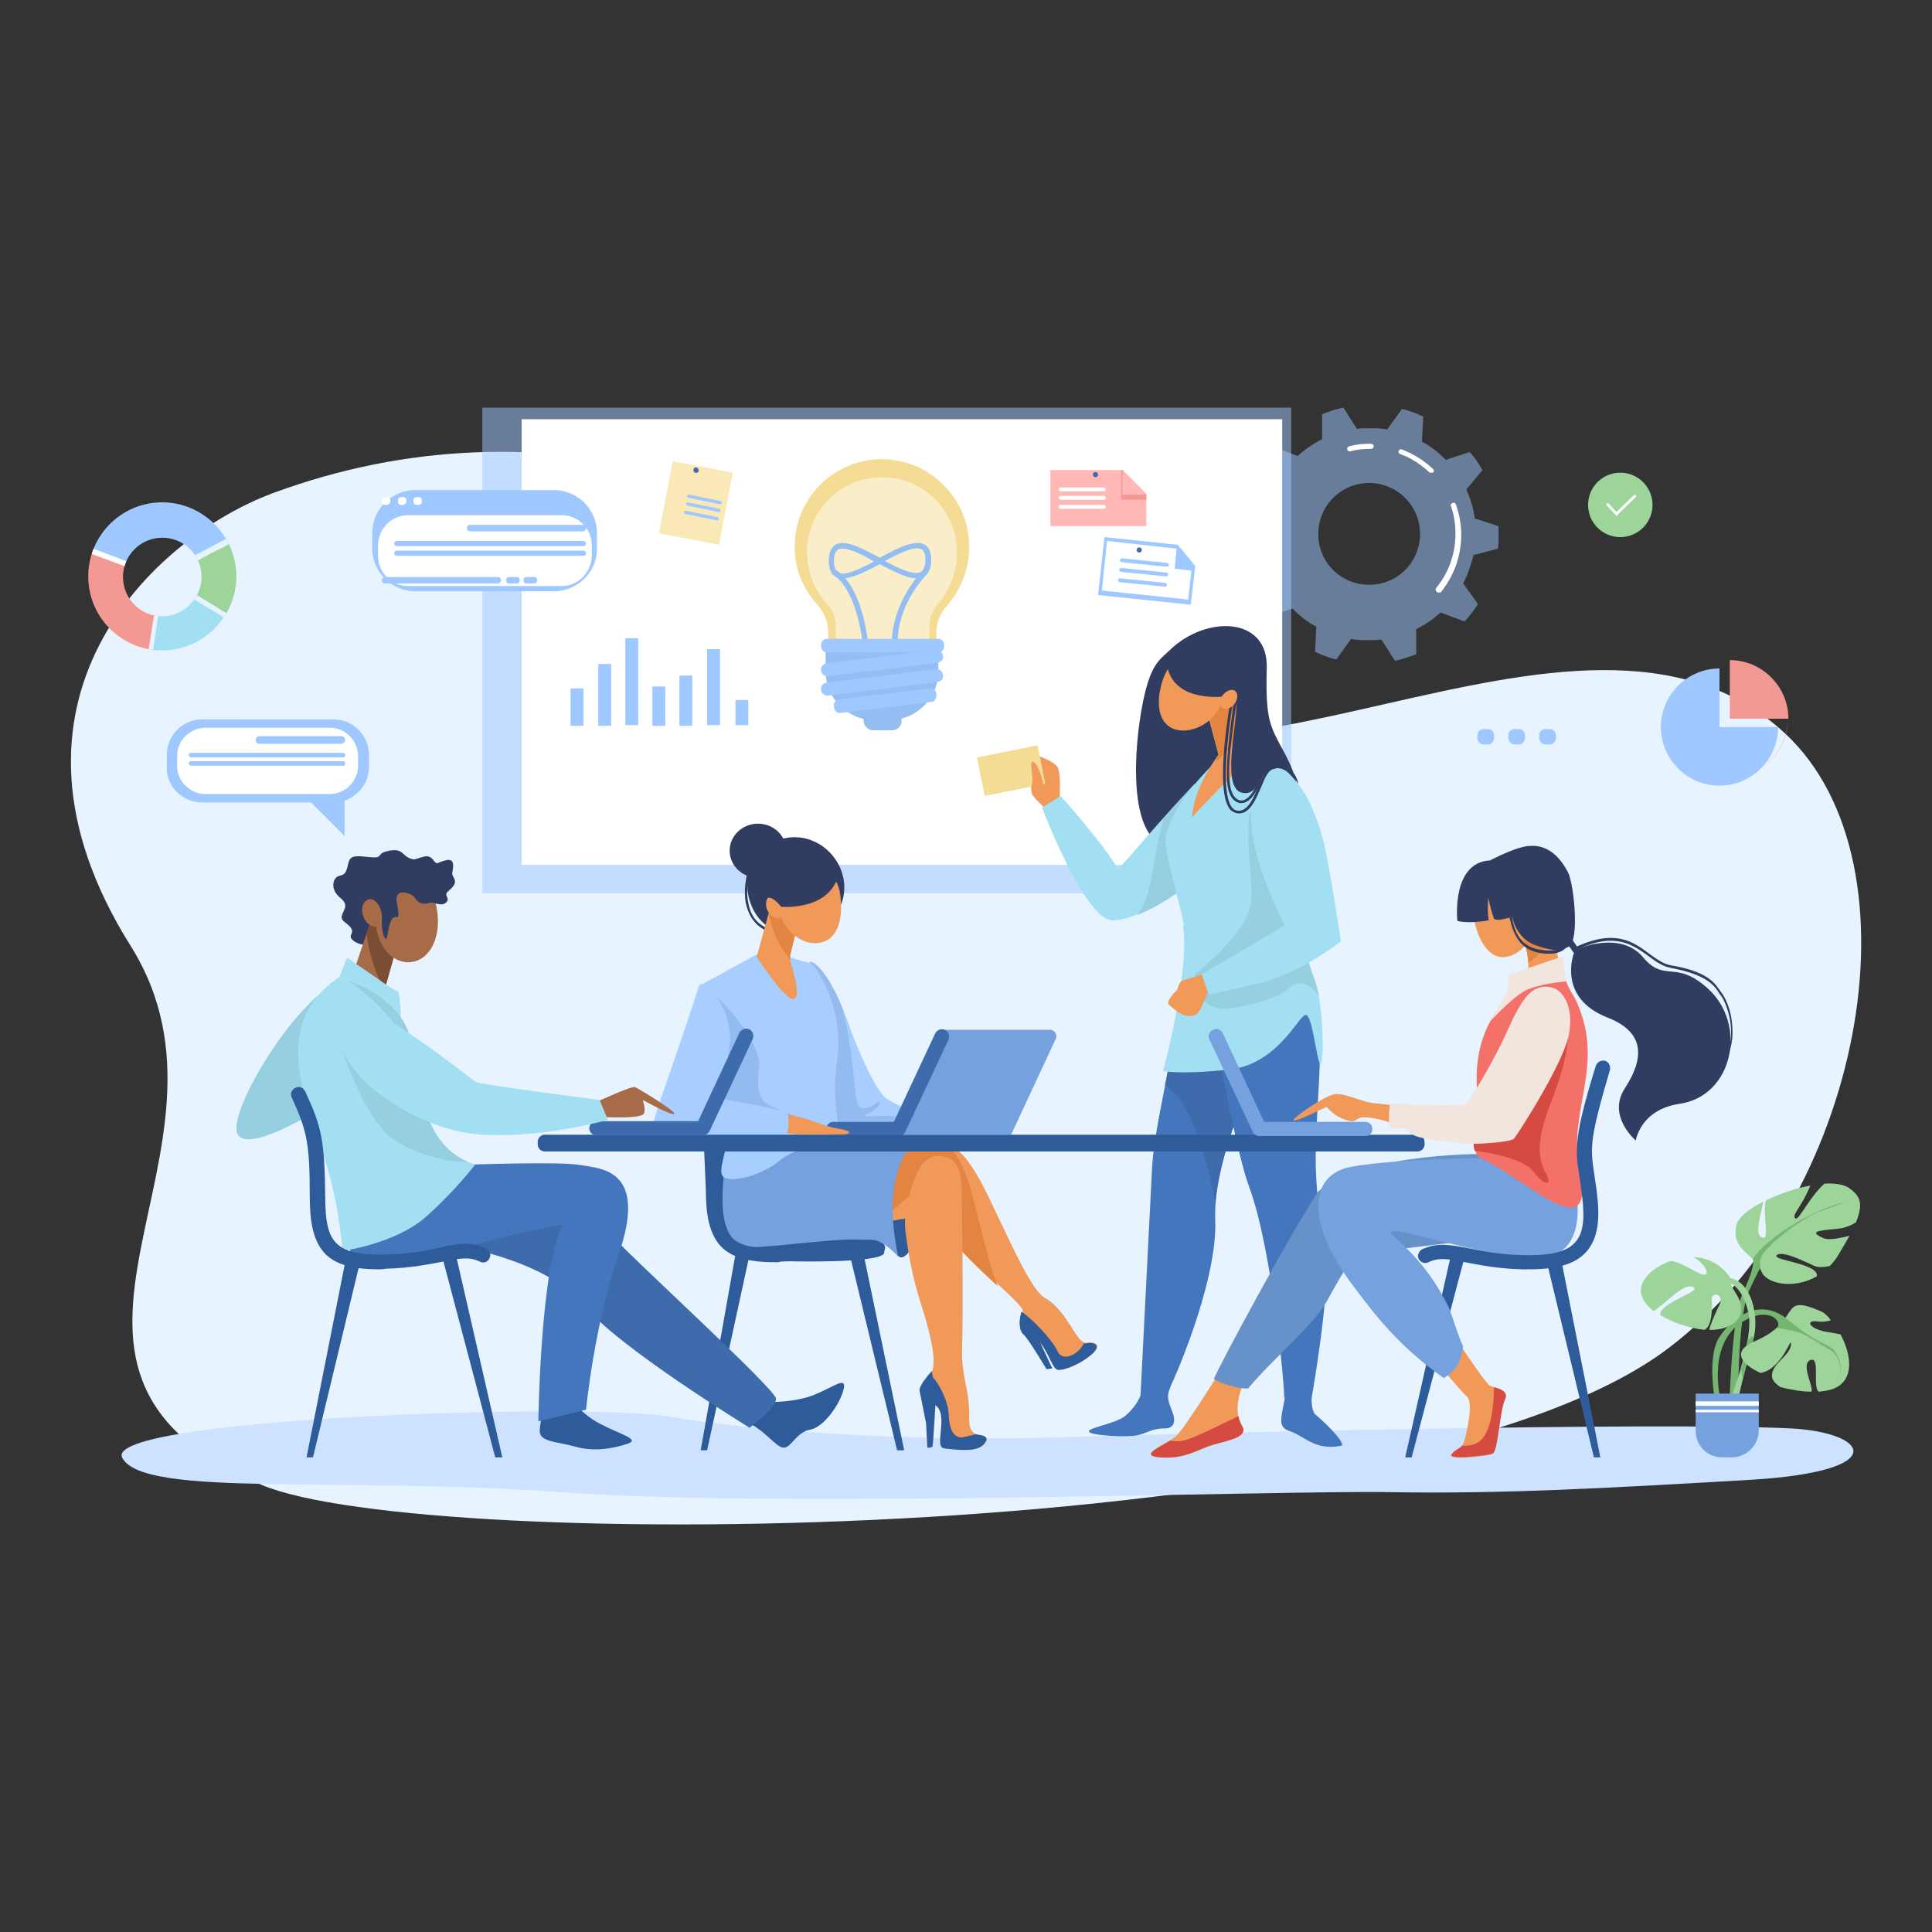 <svg xmlns="http://www.w3.org/2000/svg" xmlns:xlink="http://www.w3.org/1999/xlink" viewBox="0 0 300 300" xmlns:v="https://vecta.io/nano"><rect x="0" y="0" width="300" height="300" fill="#333333" stroke="none"/><style><![CDATA[.k{fill:#f09959}.l{fill:#9ec8ff}.m{fill:#fff}.n{fill:#2e5b9a}.o{fill:#303c60}.p{fill:#3e6bab}.q{fill:#a2dff2}.r{clip-path:url(#G)}.s{fill:#e38540}.t{fill:#75a1de}.u{fill:#9cd499}.v{fill:#4476bd}.w{fill:#96cfe0}.x{fill:#a8ceff}.y{fill:#a86b48}.z{fill:#74b570}.AA{fill:#f39892}]]></style><path d="M42.3 76.6c41.9-15.5 84.4-1.8 113.3 28.1S245 84 277.2 113.9c21.9 20.4 11.9 72.8-18.2 95.5-40.9 30.9-193.1 31.8-218.3 21.2-43.2-18.1-.3-51.6-20.4-83.7-23.8-37.9 3.5-63.4 22-70.3z" fill="#e7f3fe"/><path d="M278 221.8c-21-1-92.3.7-113.9 1.4-21.7.7-46.9-.9-59.9-3.2-13.1-2.3-88.7.2-85.2 6.4 3.4 6.2 33.7 2.8 68 5.3s111.4-.3 128.8 0 33.4-.6 55.8-1.9 18.6-7.4 6.4-8z" fill="#cce2ff"/><path d="M232.6 85.2c.1-.7.1-1.5.1-2.3v-1.2l-3.7-1.2c-.2-1.6-.7-3.1-1.3-4.5l2.5-3c-.6-1-1.2-2-2-2.8l-3.7 1.2c-1.1-1.1-2.3-2.1-3.7-2.8l.2-3.9c-1-.5-2.1-.9-3.3-1.2l-2.3 3.2c-.9-.2-1.8-.2-2.8-.2-.6 0-1.3 0-1.9.1l-2.1-3.3c-1.1.2-2.2.6-3.3 1v3.9c-1.4.7-2.7 1.6-3.8 2.6l-3.7-1.4c-.8.8-1.5 1.8-2.1 2.7l2.3 3.2c-.7 1.4-1.2 2.8-1.6 4.4l-3.8 1c-.1.7-.1 1.5-.1 2.3v1.2l3.7 1.2c.2 1.6.7 3.1 1.3 4.5l-2.5 3c.6 1 1.2 2 2 2.8l3.7-1.2c1.1 1.1 2.3 2.1 3.7 2.8l-.2 3.9c1 .5 2.1.9 3.3 1.2l2.3-3.2c.9.2 1.8.2 2.8.2.6 0 1.3 0 1.9-.1l2.1 3.3c1.1-.2 2.2-.6 3.3-1v-3.9c1.4-.7 2.7-1.6 3.8-2.6l3.7 1.4c.8-.8 1.5-1.8 2.1-2.7l-2.3-3.2c.7-1.4 1.2-2.8 1.6-4.4l3.8-1zm-20 5.6a7.85 7.85 0 0 1-7.9-7.9 7.85 7.85 0 1 1 15.8 0 7.85 7.85 0 0 1-7.9 7.9z" opacity=".5" class="l"/><path d="M223.4 92c-.1 0-.2 0-.3-.1-.2-.1-.2-.4-.1-.6 2-2.4 3-5.4 3-8.4 0-1.5-.2-2.9-.7-4.3-.1-.2 0-.4.3-.5.2-.1.4 0 .5.3.5 1.5.8 3 .8 4.6 0 3.3-1.1 6.4-3.2 9h-.3zm-1.2-18.6c-.1 0-.2 0-.3-.1-1.3-1.2-2.8-2.2-4.5-2.8-.2-.1-.3-.3-.2-.5s.3-.3.5-.2a14.95 14.95 0 0 1 4.8 3c.2.2.2.4 0 .6h-.3zm-12.6-3.3c-.2 0-.3-.1-.4-.3s.1-.4.3-.5c1.1-.3 2.3-.4 3.4-.4.2 0 .4.2.4.4s-.2.4-.4.4c-1.1 0-2.2.1-3.3.4z" class="m"/><path d="M74.9 63.3h125.6v75.4H74.9z" opacity=".5" class="l"/><path d="M81 65.1h118.1v69.2H81z" class="m"/><path d="M181.7 100.9c5.6-5.4 15.3-5.2 15 2.9-.2 8.2.5 8.9 2.8 13.2 8 14.9-9.6 14-16.9 14.5s-6.7-13.4-5.4-21 2.9-8 4.5-9.6z" class="o"/><path d="M184.4 147.7c-1.8 15.2-5.1 26.4-5.5 33.5l-1.8 35.5s4-.3 4.4-.9 7.6-16.6 7.2-26.4c-.4-9.9 7.2-24.9 7.2-24.9l-1.8-14.7-9.7-2.1z" class="v"/><path d="M186.1 154.3l-2.8 1.2c-.8 4.8-1.6 9.1-2.4 13 4.5 2.9 6.8 12.6 7.8 18.5.5-6.6 3.6-14.6 5.6-19l-8.2-13.7z" class="p"/><path d="M199.1 146.2s6.1 7.8 5.9 16.6c-.3 13.4-1.8 17.2.8 31.3 1 5.5-2.2 23.4-2.2 23.4s-2.7.2-4.2-.5c.1-1.3-1.8-22.8-5.4-32.6-1.8-4.8-4.3-18.2-5.6-25.8-1.3-7.7-1.6-9.3-1.1-9.3s11.8-3.1 11.8-3.1z" class="v"/><path d="M164.5 124.6s.3-4-.2-5.3c-.4-1.2-4.2-2.3-4.2-2.3s-.2 5.7.2 6.4 2.6 2.7 2.6 2.7l1.6-1.5z" class="k"/><path d="M185.5 121.7c-8.6 9.2-11.3 13.1-12 13.1-2-3.6-8.8-11.2-8.8-11.2l-2.9 1.8s6.6 17.4 10.9 17.5c4.2.2 12.8-6 12.9-6.7.1-.6-.1-14.5-.1-14.5z" class="q"/><path d="M176.6 142.1c4.2-1.7 9-5.3 9.1-5.8.1-.7-.1-14.6-.1-14.6l-4.9 5.3c-1.7 5.7-1.6 11.9-4.1 15.1z" class="w"/><path d="M194.2 115.6s8.2 4.1 10 11.4-3.5 16.2-4.1 21-15.6 5.6-15.6.5c0-4.9-3.7-15.3-3.5-18 .5-6.2 9.6-13.9 9.6-13.9l3.6-1z" class="q"/><path d="M191.8 106.2l3.5 10.8s-3.8 2.9-10.2 9.9c.2-4.6 4.1-9.7 4.1-9.7l-2.7-10.2 5.3-.8z" class="k"/><path d="M193.4 111.3l-1.6-5.1-5.2.8 2.7 10.2s-.3.4-.6 1.1c2.4-1.9 4-4.2 4.7-7z" class="s"/><path d="M189.8 108.7c-.9 3.4-4.6 5.3-7.2 4.6s-3.2-3.8-2.2-7.2c.9-3.4 3.8-5.7 6.4-4.9 2.7.6 4 4 3 7.5z" class="k"/><path d="M183.7 143.7c1.1 7.2-3.1 22.6-3.1 22.6s2.5.6 10.1-.2c7.6-.7 10.9-8.3 12-8.5s1.7 7 2.3 7.6.6-9.1-.8-12.9c-2.6-6.8-2.1-9.6-1.1-13.7 1.7-7.3-19.4 5.1-19.4 5.1z" class="q"/><path d="M177.3 213.2c.7 2.8-.7 5-2.5 6.6-1.5 1.3-6 1.9-5.7 2.5.2.6 5.5.9 7.3.6s2.3-1.1 4.5-1.1c1.5 0 1.7-1.2 1.1-2.7s-.9-2.3-.3-3.6c.6-1.4-4.4-2.3-4.4-2.3zm26.5 0c-.1 2.9-.4 5 .3 6.3 2.7 2.3 5 4.9 4.1 5-4.1.8-5.7-1.6-8-2.3-2.9-.9.3-4.4-.8-9.1-.6-2.6 4.3-1.9 4.3-1.9l.1 2z" class="v"/><path d="M204.8 154.7l-.6-2.4c-2.6-6.8-2.1-9.6-1.1-13.7.1-.3.1-.6.1-.9l.6-2.2-.9-8-6.4-7.6c-4.8 7-1.5 15.7-2.3 20.5-.7 4.8-8.7 10.9-8.7 10.9l.3 1.7c.4 2.3 2.5 4 4.9 3.6 3.3-.5 7.6-1.4 9.5-3.2 1.9-1.6 3.5-.2 4.6 1.3z" class="w"/><path d="M187.4 151.1l-3.9 1.2c-.4.2-.7 1.4-.7 1.4s-2 1.8-1.2 2.4 2.2 2.2 4 1.5c1.1-.4 2-4.6 2.7-4.6.7-.1-.9-1.9-.9-1.9z" class="k"/><path d="M197.4 119.1c3.8.1 7.2 6.9 8.4 12.8s2.4 14.3 2.4 14.3-6.3 4.9-12.4 6.4c-5.4 1.3-8.1 1.8-8.1 1.8l-1.1-3.1 12.9-7.6s-4.7-8.9-5.2-15.7.3-9 3.1-8.9z" class="q"/><path d="M151.705 117.62l9.413-1.888 1.2 5.98-9.413 1.888z" fill="#f5dc95"/><path d="M162.2 124.1c.1-2.5-1.1-5.8-1.8-5.8s.2 2.2-.2 3.7c-.2.8 2 2.1 2 2.1z" class="k"/><g class="o"><path d="M181.1 102.2c.2 6.8 8.1 6.2 10.3 5.8s-2.6 14.3 1.5 15.1c3 .6 2.3-4.1 5.7-3.8 1.5.1 3 2.4 3 2.4s-.2-1.4-1.4-2.4c-1.1-1-4.1-7.3-4.9-11.8s-6.1-7.4-7.7-7.5-5.4 1.7-5.4 1.7l-1.1.5z"/><path d="M192.8 124.7h-.3c-1.3-.3-2-1.7-2-4.4 0-2.3.3-5.3.7-8.4l.5-3.9c0-.1.1-.2.2-.2s.2.1.2.2c-.1 1.3-.3 2.6-.5 3.9-.8 6.1-1.5 11.8 1 12.4h.2c1.4 0 2.7-2.8 3.5-5.5 0-.1.1-.2.2-.1.1 0 .2.1.1.2-.5 1.8-1.8 5.8-3.8 5.8z"/><path d="M192.3 126.3c-.4 0-.8-.2-1.2-.5-2.7-2.8 0-17.1.1-17.7 0-.1.1-.2.2-.2s.2.1.2.2-2.7 14.7-.2 17.4c.3.3.6.4 1.1.4 1.4-.2 2.2-2.1 2.9-3.8.7-1.6 1.3-3.2 2.5-3.1.1 0 .2.1.2.2s-.1.2-.2.2c-.9 0-1.5 1.4-2.1 2.9-.8 1.8-1.6 3.8-3.2 4h-.3z"/></g><path d="M191.7 109.3c-.6.7-1.4 1-1.9.6s-.5-1.3.1-2 1.4-1 1.9-.6.4 1.3-.1 2z" class="k"/><g class="o"><path d="M130.3 134.4c1.9 3.9.3 8.3-3.5 9.9s-8 .7-9.9-3.2-.5-8.5 3.2-10.3c3.7-1.9 8.2-.3 10.2 3.6z"/><path d="M119.9 144.7c-.4 0-1.3-.2-2.3-1.1-.9-.8-1.5-2-1.8-3.4-.3-1.7-.1-3.8.6-6 0-.1.1-.2.3-.1.1 0 .2.1.1.3-.7 2.2-1 4.1-.6 5.8.2 1.3.8 2.4 1.6 3.1 1.4 1.2 2.3 1 2.3 1 .1 0 .2 0 .2.1s0 .2-.1.2c-.1.1-.2.1-.3.1z"/></g><path d="M125.8 149.4c2.2.5 5 6.6 6.3 10.5 1.4 3.9 3.7 8.8 5.2 10.4 1.5 1.5 11.5 5 11.5 5h-24.2c.5 0 1.2-25.9 1.2-25.9z" class="x"/><path d="M138.9 173.3c-1.4-.2-6.2.4-4.1-.4 2.1-.9 1.8-2 1.8-2s-2.9 2.5-3.5.3c-.5-1.9-.6-8.4-2.4-15-1.4-3.3-3.3-6.5-4.9-6.9 0 0-.1 2.3-.1 5.6l1.9 20.4h13.3l3-.1c0 0-3.7-1.7-5-1.9z" fill="#93bbf0"/><path d="M117.7 148.1l-8.6 4.7c-1.6.8 4.6 25.2 5.9 26.2 1.4 1 13.5.2 14.9-1.1s-1.1-5.4.1-13.4c1.2-8.1-3.6-15.1-4.3-15-.6 0-4.7-1.4-4.7-1.4h-3.3z" class="x"/><path d="M115 179c1.4 1 10.1 1.1 13.7-.1.4-.1 2.3-.9 2.4-1.6-.4-.1-2.2.1-2.9 0-2.5-.6-3.9-3.7-3.9-3.7s-1.4-.5-4.5-1.8-1.8-5.2-1.9-7c-.1-1.7-3-7.4-8.6-11.7l-.5.2c-.4 4 4.9 24.8 6.2 25.7z" fill="#93bbf0"/><path d="M163 159.9h-16.8l-7.7 16.3H157l6.9-14.8c.4-.7-.1-1.5-.9-1.5z" class="t"/><path d="M139.5 176.4h-10.1a1.11 1.11 0 0 1-1.1-1.1 1.11 1.11 0 0 1 1.1-1.1h9.4l6.4-13.7c.3-.6.9-.8 1.5-.6.6.3.8.9.6 1.5l-6.7 14.3c-.2.5-.6.7-1.1.7z" class="p"/><path d="M122 173c4.4.8 5.5 1.8 7.9 2.2 2.7.4 2.4 1 .4 1s-7.1.1-8.8-.3c-1.8-.4.5-2.9.5-2.9z" class="k"/><path d="M108.5 153.2c-3.4 10.8-8.1 23-7.4 23 .8 0 20.1.8 20.8.1.8-.7.5-3.1.4-3.5s-11-2.3-11-2.3 1.4-2.8 2-8.2c.7-5.4-4.1-11.1-4.8-9.1z" class="x"/><path d="M120.2 138.7l-2.7 9.9s4.6 7.1 5.8 6.5c1.3-.6-.7-5.8-.7-6.5s2-8 2-8l-4.4-1.9z" class="k"/><path d="M122.8 149.1c-.1-.2-.1-.4-.1-.5 0-.7 2-8 2-8l-4.4-1.9-.9 3.3c.7 3.4 2.1 5.6 3.4 7.1z" class="s"/><g class="k"><path d="M130.4 138.5c.5 2.9.2 6.7-2.4 7.7s-5.6-.9-6.9-4.1c-1.2-3.3-.2-6.7 2.4-7.7s6.3.7 6.9 4.1z"/><path d="M121.8 140.2c.4 1 0 2-.7 2.3s-1.6-.3-2-1.3 0-2 .7-2.3c.7-.4 1.6.2 2 1.3z"/></g><g class="o"><path d="M130.4 134.9c-.9 6.7-9.1 5.9-9.1 5.9s-1.7-2.2-2.4-1.1c-.8 1.2 1.1-6.8 5.8-7.1 1.5 0 5.7 2.3 5.7 2.3z"/><ellipse cx="117.7" cy="132.1" rx="4.4" ry="4.2"/></g><g class="n"><path d="M108.8 225.2h1l6.6-30.4h-2.2zm31.6 0h-1.1l-7.6-31.4h2.2z"/><path d="M120.4 196c-4.1 0-6.6-.7-8.3-2.3-2-2-2.5-5.1-2.5-9.1l-.3-6.9c-.1-.6.4-1.2 1-1.2.6-.1 1.2.4 1.2 1 .2 1.7.3 3.9.3 7.1 0 4.1.5 6.2 1.8 7.4 1.3 1.3 3.6 1.8 7.6 1.7 3.8-.1 6.4-.6 8.5-1.1 2.8-.6 4.8-1 7.1.2.6.3.8.9.5 1.5s-.9.8-1.5.5c-1.7-.8-3.1-.5-5.7 0-2.2.4-4.9 1-8.9 1.1-.2.1-.5.1-.8.1z"/><path d="M111.2 176.3l6.2.3-1.7 17.2s-4.6-3-4.6-6.1c.1-3.3.1-11.4.1-11.4z"/></g><path d="M141.9 177.9c5.3-.8 7-.5 10.3 5.4 3.2 6 7.5 16.8 10 18.2 3.7 2.1 4.9 7.2 6.5 7 1.5-.2 2.5.4.8 1.8s-4.3 2.6-5.2 2.3c-.9-.2-1.6-4.2-4-5.5s-1.7-2.3-1.5-3.5c.2-1.1-7-6.4-12.4-12.9-3.3-4-5-6.6-5.2-9-.4-2.2.7-3.8.7-3.8z" class="k"/><path d="M154.9 199.7c-1.2-3.1-2.4-8.2-3.6-12.9-1.6-6.7-3.4-8.3-4.4-9-1.3-.3-2.9-.2-5 .1 0 0-1.1 1.6-.8 3.9.3 2.4 1.9 5 5.2 9 2.8 3.5 6.1 6.6 8.6 8.9h0z" class="s"/><path d="M143.5 183.2s-1.4 10.6-2.7 11.6c-.9.8-1.6.8-2.2-2.3-.7-3.1 1-14.9 1-14.9l3.9 5.6z" class="n"/><path d="M142.4 188.9l-13 2.2 7.3-10.5 5.6-1.1 3.3.8z" class="k"/><g class="n"><path d="M158.6 203.7c-.4 1.7-.4 2.9.4 3.6.7.6 3.5 5.3 3.5 5.3l.9-.1-2-4.3-2.8-4.5z"/><path d="M164.2 212.7c.9.2 3.6-.9 5.2-2.3 1.7-1.4.7-2.1-.8-1.8h-.3c-.8 1.7-3.3 3-4.1 1.2s-4.2-5.3-5.6-6.1v.1c-.2 1.1-.9 2.2 1.5 3.5 2.4 1.2 3.1 5.1 4.1 5.4z"/></g><path d="M115.4 178.4c-4.6 8.2-1.5 13.5 4.1 14s14.4-.5 19.5-4.8 9.4-8.8 8.8-9.5c-.5-.6-32.4.3-32.4.3z" class="s"/><path d="M141.5 184.5c.9-2.8 2-5 4.1-5 2.2 0 3.6 1.1 3.7 4.7.1 4.3.3 18.5.1 24.9-.2 4.8 1.2 6.3 1.1 11.3-.1 3.8 3.9 1.9 2.4 3.8-1.1 1.3-4.2.9-6.2.7-1.7-.2.9-5.4-1.5-6.8-2.1-1.2-2.1-3.1-.8-4.6s.1-5.8-.7-8.8c-.9-3-2.2-6.3-3.1-13.5-.3-2.1.3-5 .9-6.7z" class="k"/><g class="n"><path d="M151.5 222.7c-.7.2-1.5.4-2.2.5-1.4 0-1.9-1.5-2-3.7-.1-1.9-1.5-4.9-2.9-6.1l-.1.1c-1.3 1.5-1.3 3.4.8 4.6 2.4 1.4-.2 6.6 1.5 6.8 1.9.2 5.1.7 6.2-.7 1-1.2-.2-1.3-1.3-1.5z"/><path d="M144.7 212.9s-2.1 2.2-1.9 3.1l1 5 .2 3.8s.8 0 .8-.2c.1-.2.5-7.3.5-7.3l-.6-4.4z"/></g><path d="M113.2 177.6s-2.7 11.6.7 14.8 17.7.3 21.1.1c2.3-.1 4.5 2.7 4.5 2.7s-1.6-6.5-.5-11.7 2.8-5.6 2.8-5.6l-2.3-.3h-26.3z" class="t"/><path d="M112.6 174.6c1.2 2.5-1.3 6.7-.4 8 .8 1.2 5.7.2 8.9-2.4s9.2-3.1 9.2-3.1l-17.7-2.5z" class="x"/><path d="M117.5 195.7c9.6.4 19.8.2 19.8-1.2s-.4-2.4-7.9-1.9c-7.5.6-12.5 1.4-14.8.9-2.2-.6 2.9 2.2 2.9 2.2zm102.6-16.9H84.6a1.11 1.11 0 0 1-1.1-1.1v-.4a1.11 1.11 0 0 1 1.1-1.1h135.5a1.11 1.11 0 0 1 1.1 1.1v.4a1.11 1.11 0 0 1-1.1 1.1z" class="n"/><path d="M238.2 141.1c.9 3.3-1.3 6.7-3.9 7.4-2.5.7-4.3-1.5-5.2-4.8s.3-6.5 2.9-7.2 5.3 1.3 6.2 4.6zm-14.1 63.7s6.4 10 7.3 10.4 3 .5 2.2 2.2c-.8 1.6-1.1 8-1.9 8.4-.8.3-7.3 1.1-6.3 0s1.6-.5 2.1-2.5 1.2-5.6.3-6.4-6.6-7.6-6.6-7.6l2.9-4.5zm-32.3 4.3s-7.8 12.9-9.3 14c-1.4 1.2-6.2 2.9-2.3 3.2s5.8-1.3 8.3-2 5.5-1.2 4.3-3c-1.2-1.9-.7-6 1.8-8.6 2.5-2.7-2.8-3.6-2.8-3.6z" class="k"/><path d="M231.7 179.2s-19.3-.5-27 5.8c-4.5 6.8-15.3 26.9-16.2 29.1.6.6 3.8 1.6 5.3 1.5 4.3-5.1 9.9-9.5 12.2-13.5 2.8-4.9 3.6-7.4 8.1-7.8s14.6-1.9 17.7-1.9c2.9 0-.1-13.2-.1-13.2z" fill="#6791c9"/><path d="M248.5 226.3h-1l-7.3-30.3h2.3zm-30.3 0h1l8.3-31.4h-2.2z" class="n"/><path d="M242.7 177.9l-11.2 1.9s-14.9.1-21.8 1.4c-6.2 1.2-7.1 8.2 0 17.9 4.1 5.5 7.5 9.9 14.5 14.9 1.8-1.3 2.5-1.8 3-5-.5-.7-1.8-5-2.2-5.9-3.9-8.1-9-11-9.1-11.8.9-1.4 23 7.4 27.4 2.2 4.1-4.8-.6-15.6-.6-15.6z" class="t"/><path d="M243.2 152.4c-3-.4-6 .1-8.8 2.2-2.5 2.5-5.3 6.7-5.1 13.5.2 8.7-1.3 9.2.3 11.6 6.8 2.8 18.4 14.9 15.7 1.9-2-9.4 4.3-16.3-.8-26.7-.5-.8-1-1.6-1.3-2.5z" fill="#f37168"/><path d="M229.3 171.4c-.1 4.5-.8 5.9-.3 7.3 2.8.3 7.8 1.4 9.1 3.2 1.4 2 2.9 2.3 2.2.8s-2.5-3.6.3-10.9 4.1-12.2 1.4-17.3l-12.7 16.9z" fill="#d54a41"/><path d="M243.2 152.4c-1.8-4.3-2.3-9.2-2.3-9.2l-4.8 1.4s2.7 6.1.1 8.3l-1.9 1.7c2.9-2 5.9-2.6 8.9-2.2z" class="k"/><path d="M241 144.4c-.3-.3-.6-.6-1-.9l-3.9 1.2c.1.2 1.1 2.5 1.2 4.8 1.2-.7 2.4-1.9 3.9-3.9-.1-.5-.1-.9-.2-1.2z" class="s"/><path d="M239.8 153.8c-4.9 1.7-4.4 6.9-8.9 14.5-2.3 4-4.5 3.9-4.5 3.9s-5.5 0-12.1-.8c-4.2-.5-4.4.7-1.5 1.8 5.8 2.1 11.9 4.3 16.8 3.8s13.2-13 13.7-16.3c.4-4.4-1-7.8-3.5-6.9z" class="k"/><path d="M237.3 197.1h-.9c-4-.1-6.7-.7-8.9-1.1-2.6-.5-4-.8-5.7 0-.6.3-1.2 0-1.5-.5s0-1.2.5-1.5c2.4-1.1 4.4-.7 7.1-.2 2.1.4 4.7 1 8.5 1.1 4.3.1 6.9-.5 8.2-2 1.2-1.3 1.5-3.5 1.1-6.9l-.4-3c-.4-2.4-.6-4-.3-6.4.3-2.3 1-5.3 2.8-11.1.2-.6.8-.9 1.4-.8.6.2.9.8.8 1.4-3.2 10.9-3.1 12-2.4 16.5.1.9.3 1.8.4 3 .5 4.1 0 6.9-1.7 8.8s-4.5 2.7-9 2.7z" class="n"/><path d="M192.3 219.9c-5.2 2.5-8 4-9.6 3.9-.4 0-.7-.1-1-.1-1.8 1.1-4.8 2.4-1.5 2.6 3.9.3 5.8-1.3 8.3-2s5.5-1.2 4.3-3c-.2-.4-.4-.9-.5-1.4zm39.7-4.5c-.1 4.1-.7 8.2-3.2 8.9-.7.2-1.3.2-1.8.2-.4.5-.9.5-1.5 1.2-1 1.1 5.5.3 6.3 0s1.1-6.7 1.9-8.4c.6-1.2-.7-1.6-1.7-1.9z" fill="#d54a41"/><path d="M212 176.4h-16.5c-.4 0-.8-.3-1-.7l-6.7-14.3c-.3-.6 0-1.2.6-1.5s1.2 0 1.5.6l6.4 13.7H212a1.11 1.11 0 0 1 1.1 1.1c0 .6-.4 1.1-1.1 1.1z" class="t"/><path d="M215.5 171.6c-3.3 0-6.6-2-8.3-1.7-1.6.3-7 4-6.3 4.1s4.9-2.1 5.1-2.1c.1 0 1.1 1.5 3.3 2.1 2.3.6 0-1.7 7 .4 4.6 1.4-.8-2.8-.8-2.8z" class="k"/><path d="M242.7 148.5l.5 3.9s-4.3.3-6.5 1.5c-2.1 1.2-5.3 4.7-5.3 4.7l2.6-4.5.4-2.8 8.3-2.8zm-1.9 4.8c-3.2-.6-4.7 2.3-6.8 6.9-2.1 4.7-5.6 10.4-6.3 11.1s-11.9 0-11.9 0-.3 3.2 0 3.6 2.3.3 2.3.3l1.5 1.1c.7.5 6.9 1.4 9.7 1.3s5.5-.4 5.8-.8c.4-.4 8.2-12.4 8.6-16.7.6-4.2-1.2-6.5-2.9-6.8z" fill="#f2e5de"/><g class="o"><path d="M231.4 133.6c-6.1.3-5.1 9.4-5.1 9.4s1.6.5 4.9-.1c-.3-1-.1-3.5-.1-3.5s.4 2 .9 3.3c.7.3 1.5 0 2.8-.3.7 2.9 2.6 4.1 4 4.5 1.5.5 3 1 4.8.1 1.7-.9.8-9.7-.1-11.5-1.4-2.7-3.7-5.1-7.7-3.8-2.2.7-4.4 1.9-4.4 1.9z"/><path d="M241.9 144.4l2.5 3.6s-2.7 6.9 5.2 10c6.2 2.4 5.5 6.7 2.7 11s1.7 8.1 1.7 8.1.7-4.8 6.8-5.7c8.3-1.2 10.6-12.3 4.4-17.9-5.1-4.6-6.7-.8-10.1-4.9-3.5-4.1-10-1.3-10-1.3l-2.4-3.5-.8.6z"/><path d="M268 164.7c-.2-.1-.2-.2-.2-.3 2.1-3.8.4-8.4-.5-9.7-.1-.1-.2-.3-.3-.4-.8-1.3-1.9-2.9-7.5-4-1.3-.2-2.4-1-3.6-1.9-2.4-1.7-5.1-3.7-10.9-1-.1 0-.2 0-.3-.1 0-.1 0-.2.1-.3 6.1-2.8 8.9-.7 11.3 1.1 1.1.8 2.2 1.6 3.4 1.8 5.8 1 6.8 2.8 7.7 4.1.1.1.2.3.3.4.5.8 1.2 2.3 1.4 4.1.2 1.6.3 3.8-.9 6 .2.2.1.2 0 .2zm-27.4-16.6c-.4 0-.8 0-1.3-.1-2.1-.3-4.9-1.5-5.2-8.3 0-.1.1-.2.2-.2s.2.1.2.2c.1 2.8.6 4.9 1.6 6.1.8 1 1.8 1.5 3.2 1.7 2 .3 3.3-.1 3.9-1.1.1-.1.2-.1.3-.1.1.1.1.2.1.3-.6 1-1.6 1.5-3 1.5z"/></g><path d="M51.7 152.9c-7 4-16.8 20.7-14.7 23.4s13.1-4.4 13.1-4.4l1.6-19z" class="w"/><path d="M64.8 133.5c-2.7-.1-1.7-2.1-4.8-1.3-1.6.4-.4 1.1-2.5.9s-3.1-.4-3.4.9-.4 1.8-1.4 2-1.5 2 0 3.3c1.5 1.2.8 1.7.4 2.8-.3 1 .8 1.1 1.4 2s-.6 1.1.3 1.9 2.1.7 2.1.7l3.7-7 4.2-6.2z" class="o"/><path d="M119.5 217.7s3.9.1 6.9-1.1 5.1-3 4.6-.9c-.5 2.2-3 5.9-5.2 6.3s-2.9 2.8-4.1 2.8-2.9-2.8-6-4.1c-2.8-1.4 3.8-3 3.8-3zm-30.8-.4s1.6 2.3 4.5 3.8c3 1.6 6.4 2.4 4.2 3.1-2.1.7-5.2 1.3-8.2.4-2.1-.6-4.6-.7-5.2-1.7-.7-1 .8-3.5.2-7.3-.5-2.9 4.5 1.7 4.5 1.7z" class="n"/><path d="M70.4 180.9s22.6 8.5 24.5 10.8c1.8 2.4 25.6 24 25.6 25.5s-4.1 4.5-4.1 4.5-20.4-12.5-25.5-18.8c-5.1-6.4-17.4-9.4-24-10-6.5-.7 3.5-12 3.5-12z" class="p"/><path d="M71.3 180.9s15.5-.6 18.8 0 10.6.6 5.9 14.1c-3.7 10.6-5 23.9-5 23.9l-7.4 1.8s.3-24.1 3.8-30.5c-2.6.4-7.3 1.3-13.9 3.1-12.2 3.5-18.9 1.7-18.9 1.7l-1.8-6.4 18.5-7.7z" class="v"/><path d="M58.3 140.9l-3.8 11.2 4.8 3.1 2.7-9.6z" class="y"/><path d="M59.7 153.7l2.3-8.1-3.7-4.7-1.4 4.1c.5 3.7 1.7 6.7 2.8 8.7z" fill="#7a4e34"/><path d="M68 142.8c.1 3.4-1.5 6.3-4.2 6.6s-5.1-2.3-5.4-5.7 1.5-6.3 4.2-6.6c2.6-.2 5.2.3 5.4 5.7z" class="y"/><g class="q"><path d="M52.7 151.7c-11.6 7.8-4.4 20.5-1.8 29.8 2.2 7.9 2.1 12.7 2.4 12.7s8.3-1.2 12.9-5.3 7.6-8.1 7.6-8.1-5.8-1-7.8-8.6c-1-3.8-.5-5.9-2.7-12s-10.6-8.5-10.6-8.5z"/><path d="M52.7 151.7l1.2-3 5.5 3.8c1.6 1.2 2.5 1.5 2.5 1.5s.6 4.4.2 4c-4.5-5-9.4-6.3-9.4-6.3z"/></g><g class="n"><path d="M47.6 226.3h1l7.3-30.3h-2.3zm30.4 0h-1.1l-8.3-31.4h2.2z"/><path d="M58.9 197.1c-4.1 0-6.6-.7-8.3-2.3-2-2-2.5-5.1-2.5-9.1 0-8.4-.5-10.2-2.8-15.3-.3-.6 0-1.2.6-1.5s1.2 0 1.5.6c2.5 5.4 3 7.4 3.1 16.2 0 4.1.5 6.2 1.8 7.4 1.3 1.3 3.6 1.8 7.6 1.7 3.8-.1 6.4-.6 8.5-1.1 2.8-.6 4.8-1 7.1.2.6.3.8.9.5 1.5s-.9.8-1.5.5c-1.7-.8-3.1-.5-5.7 0-2.2.4-4.9 1-8.9 1.1-.4.1-.7.1-1 .1z"/></g><path d="M109.1 176.3H92.6a1.11 1.11 0 0 1-1.1-1.1 1.11 1.11 0 0 1 1.1-1.1h15.8l6.4-13.7c.3-.6.9-.8 1.5-.6.6.3.8.9.6 1.5l-6.7 14.3c-.3.5-.7.7-1.1.7z" class="p"/><path d="M53.2 163.2s2.9 8.8 6.5 12.5 10.8 4.9 13 4.7c-1.8-.7-5.2-2.8-6.6-8.2-1-3.8-.5-5.9-2.7-12-1.6-4.5-6.7-7-9.2-7.9 3.1 2.2 7 5.9 8.2 8.7 1.3 3.1-9.2 2.2-9.2 2.2z" class="w"/><path d="M93.1 170.9s5-2.3 5.5-2.1 6.1 3.6 6.1 4.1c0 .6-4.9-2.1-4.9-2.1s.5 1.4.2 2.1-4.1.7-7.5.5c-3.3-.1.6-2.5.6-2.5z" class="y"/><path d="M53.3 156.3c-4.6 9.4 11.2 19 20.6 19.8 9.4.9 20.5-2.2 20.5-2.2l-1.3-3.1s-18.8-2.4-19.2-2.8c-.5-.2-18.9-15.1-20.6-11.7z" class="q"/><path d="M59.3 141.2c.4 1.1.1 2.3-.7 2.6s-1.8-.4-2.2-1.5-.1-2.3.7-2.6 1.8.4 2.2 1.5z" class="y"/><path d="M68 134c1.3-.5 2.7-1.1 2.3 1.1-.2.9 0 .7.3 1.5.3.9-.9 1.6-1.2 2-.4.5.6 1-.2 1.6s-1.8-.2-2.5 0c-2.1.6-1.9-1-3.1-1.4s-1.8-.3-2 .5.8 3.3-.1 3.1-1.1 1.8-1.4 3c-.2 1.2-.9-.8-.8-2.1.1-2-.4-2.9-1.2-3.5-.7-.6-1.1-5.7 2.6-5.9 3.6-.2 3.6-.5 5.2-.9 1.4-.3 1.5 1.3 2.1 1z" class="o"/><path d="M270.9 193c2.3 2.1 1.3 4.2-.4 8.1s-2 18.4-2 18.4l1.4-.2s-.2-14.8 1.7-18.9c1.9-4 2.7-6 4.4-4.7 1.7 1.4-5.1-2.7-5.1-2.7z" class="z"/><path d="M269.6 190.3c.3-1.2 1.9-2.6 4.2-3.7-.3 1.8-1.4 4.9-.3 5.5 1.5.8.1-3.4.7-5.7 2.1-1 4.6-1.9 6.9-2.3-1.3 3.3-3 4.6-2.3 5.1.5.4 2.2-3.4 4.5-5.4 1.7-.1 3.1.1 4 .8 1.3 1 2.2 2 .9 5.2-.8.5-1.7.9-2.9 1-3 .3-4.4.4-2.3 1.4 1 .5 2.8 0 4.2-.3l-1.7 2.9c-.4.7-.9 1.3-1.4 1.8-1 .2-1.8.2-2.3 0-1.4-.6-5-2.5-5.9-1.7s6.7 1.3 6.2 3.3c-3.7 2.1-7.9 1.1-8.6-.8-1.1-2.7-4.7-3.3-3.9-7.1z" class="u"/><path d="M277.2 204.6c-4-3-8.1-.2-10.2 3s-.6 10.4-.6 10.4.8 0 .8-.3-2.2-8.5 3-12.2c3.3-2.3 5.6-1.2 5.9-.1s-1.3 3.1-1.3 3.1l2.4-3.9z" class="z"/><path d="M268 198.4c4 0 5.3 6.2 4.2 9.8s-2.6 10.3-2.6 10.3l-1-1s3.8-9.4 2.9-13.6-3.1-4.9-3.5-4.9 0-.6 0-.6z" class="u"/><path d="M271.3 208.3c.3-.4.6-.7 1.1-.9-.1.3-.1.6-.2.9l-1.6 5.9c0-.3-.1-.7-.2-1.3 0-.1 0-.3-.1-.5.4-1.3.8-2.8 1-4.1z" class="z"/><path d="M272.4 208.3c7.6-3.2 3.6-7.6 10.3-4.7.5.2 1.1.7 1.6 1.4-.6.2-1.3.3-2.1.2-2-.3-1.3 1.3 2 1.7.6.1 1.1.2 1.6.3 1.6 3 2.3 7-1 8.4-.7.3-1.5.4-2.4.5-1-.8.3-5.6-1.3-4.9-1.5.6.5 4.1.2 4.9-1.5 0-3.2-.3-4.8-.7-.6-.4-1.1-.8-1.3-1.4-.5-2.1 2.8-3.4 2.9-5.2.1-1.7-1.2 3.7-4.7 4.4-3.1-1.4-4.5-3.4-1-4.9zm-5.4-5.7c.8-1.7-1.3-2.1-1.2-.8.1 1.2.1 4-1.1 4.7-2-.2-4.8-1-6.9-2.3 0-.2 0-.3.1-.5.9-1.8 6.7-3.3 4.9-3.9-1.4-.5-4 2.4-6 3.8-1.2-.9-2-2-2-3.3 0-1.7 2-3.6 4.6-4.5 1.2.1 2.3.8 4 1.7 2.5 1.4 1.9-.9-.4-2.3 2.1.1 4.1 1 5.6 3.1 0 0-.1.9.8 2.3 2.6 3.8-.4 6-4 5.9.2-.9 1-2.7 1.6-3.9z" class="u"/><path d="M276.9 204.4c2 1.5 4.1 3.3 6.8 4.5s2.1 5.1 2.1 5.1.4-3.4-1.8-4.5c-2.2-1.2-3.7-2.5-5.4-2.8l-2.6-.5s.5-1.1.2-1.5c-.2-.4.7-.3.7-.3zm9.7-17.8c-7.2 1.9-12.4 6.5-13.4 7.6s-1 1.4-1 1.4l.8 1.4.4-.2s-.6-1.2.9-2.8c2.6-2.7 5.8-4.8 8-5.8 2.1-.7 4.3-1.6 4.3-1.6z" class="z"/><path d="M267.5 226.3h1.4a4.23 4.23 0 0 0 4.2-4.2v-5.7h-9.8v5.7c0 2.4 1.8 4.2 4.2 4.2z" class="t"/><path d="M263.3 217.6h9.8v.7h-9.8zm0 1.3h9.8v.4h-9.8z" class="m"/><path d="M150.5 84.9c0-7.4-6-13.5-13.4-13.6s-13.6 5.9-13.7 13.3c-.1 3.6 1.3 6.9 3.6 9.4 1 1.1 1.6 2.6 1.6 4.2v6.1c0 3.9 3.2 7.2 7.2 7.2h2.4c3.9 0 7.2-3.2 7.2-7.2v-6.1c0-1.6.6-3 1.7-4.2 2-2.3 3.4-5.5 3.4-9.1z" fill="#f5dc95"/><path d="M148.6 85.8c0-6.4-5.1-11.6-11.5-11.7s-11.7 5.1-11.8 11.5c0 3.1 1.1 6 3.1 8.1.9 1 1.4 2.3 1.4 3.6v5.2c0 3.4 2.8 6.2 6.2 6.2h2.1c3.4 0 6.2-2.8 6.2-6.2v-5.2c0-1.3.5-2.6 1.4-3.6 1.7-2.1 2.9-4.8 2.9-7.9z" opacity=".5" class="m"/><g fill="#94bdf2"><path d="M138.9 100.7h-4.5c-.2 0-.4-.2-.4-.4 0-.1-.8-8.7-4.7-11.1-.2-.1-.2-.4-.1-.6s.4-.2.6-.1c3.8 2.4 4.8 9.6 5 11.4h3.7c0-.6 0-1.8.4-3.3.5-2 1.6-5 4.4-8a.37.37 0 0 1 .6 0c.2.2.2.4 0 .6-5.1 5.5-4.5 11.1-4.5 11.1 0 .1 0 .2-.1.3-.2.1-.3.1-.4.1z"/><path d="M142.3 89.8c-1.5 0-3.6-1.1-5.7-2.2-2.8 1.5-5.4 2.8-6.9 1.9-.7-.4-1-1.2-1-2.5 0-1.2.4-2 1-2.4 1.5-.9 4.1.5 6.9 2 2.8-1.5 5.5-2.9 7-2 .7.4 1 1.2 1 2.4s-.4 2.1-1.1 2.5c-.4.2-.8.3-1.2.3zm-4.9-2.7c2.2 1.2 4.6 2.3 5.6 1.7.4-.3.7-.9.7-1.8s-.2-1.5-.6-1.7c-1-.6-3.4.6-5.7 1.8zm-6.6-1.9c-.3 0-.5 0-.7.2-.4.2-.6.8-.6 1.7s.2 1.5.6 1.8c1 .6 3.3-.5 5.6-1.7-1.8-1.1-3.7-2-4.9-2zm7.7 28.2h-2.9a1.54 1.54 0 0 1-1.5-1.5v-.5a1.54 1.54 0 0 1 1.5-1.5h2.9a1.54 1.54 0 0 1 1.5 1.5v.5a1.47 1.47 0 0 1-1.5 1.5z"/><path d="M128.2,100v4.3c0,4.1,3.4,7.5,7.5,7.5h2.5c4.1,0,7.5-3.4,7.5-7.5V100H128.2z"/></g><g class="l"><path d="M145.7 101.3h-17.3c-.5 0-.9-.4-.9-.9v-.3c0-.5.4-.9.9-.9h17.3c.5 0 .9.4.9.9v.3c0 .5-.4.9-.9.9z"/><use xlink:href="#B"/><use xlink:href="#B" y="3"/><path d="M144.6 109l-14.1 1.7c-.5.1-.9-.3-1-.8v-.3c-.1-.5.3-.9.8-1l14.1-1.7c.5-.1.9.3 1 .8v.3c0 .5-.3 1-.8 1zm122.4 3.9h9.1c0 5-4.1 9.1-9.1 9.1s-9.1-4.1-9.1-9.1 4.1-9.1 9.1-9.1v9.1z"/></g><g class="AA"><path d="M277.7 111.6c0-5-4.1-9.1-9.1-9.1v9.1h9.1zm-18.3 0c0 5 4.1 9.1 9.1 9.1-5 0-9.1-4.1-9.1-9.1z"/><path d="M268.5 102.5c-5 0-9.1 4.1-9.1 9.1 0-5 4.1-9.1 9.1-9.1zm0 18.2c5 0 9.1-4.1 9.1-9.1.1 5-4.1 9.1-9.1 9.1z"/></g><path d="M88.6 106.9h2v5.8h-2zm25.6 1.8h2v3.9h-2zm-17.1-9.6h2v13.5h-2zm4.2 7.5h2v6.1h-2zm4.2-1.7h2v7.8h-2zm-12.6-1.8h2v9.6h-2zm16.9-2.3h2v11.8h-2z" class="l"/><defs><path id="A" d="M25.2 78c-6.4 0-11.5 5.2-11.5 11.5 0 6.4 5.2 11.5 11.5 11.5s11.5-5.2 11.5-11.5S31.5 78 25.2 78zm0 17.7a6.06 6.06 0 1 1 0-12.2 6.06 6.06 0 0 1 6.1 6.1c0 3.3-2.8 6.1-6.1 6.1z"/><path id="B" d="M145.6 102.9l-17 2.1c-.5.1-1-.3-1.1-.8v-.1c-.1-.5.3-1 .8-1.1l17-2.1c.5-.1 1 .3 1.1.8v.1c.2.5-.2 1-.8 1.1z"/><path id="C" d="M60.1 78.4h-.3a.47.47 0 0 1-.5-.5v-.2a.47.47 0 0 1 .5-.5h.3a.47.47 0 0 1 .5.5v.2c0 .2-.3.5-.5.5z"/><path id="D" d="M171.4 77.6h-6.7c-.1 0-.3-.1-.3-.3 0-.1.1-.3.3-.3h6.7c.1 0 .3.1.3.3s-.1.3-.3.3z"/><path id="E" d="M181.2 88l-7-.7c-.2 0-.3-.2-.3-.3 0-.2.2-.3.3-.3l7 .7c.2 0 .3.2.3.3 0 .2-.1.3-.3.3z"/><path id="F" d="M240 115.6h.6c.6 0 1-.5 1-1v-.4c0-.6-.5-1-1-1h-.6c-.6 0-1 .5-1 1v.4a1.08 1.08 0 0 0 1 1z"/></defs><clipPath id="G"><use xlink:href="#A"/></clipPath><path d="M35.6 95.9l-10.4-6.4-1.9 12.1c4.9.8 9.7-1.5 12.3-5.7z" class="q r"/><path d="M35.6 95.9l.1-.1c2.2-3.7 2.3-8.3.3-12-3.7 1.9-1.5.8-10.8 5.8l10.4 6.3z" class="r u"/><path d="M13.7 85.3l11.5 4.2L36 83.7c-5.1-9.3-18.7-8.2-22.3 1.6z" class="l r"/><path d="M23.3 101.6l1.9-12.1-11.5-4.2c-2.7 7.3 2.1 15.2 9.6 16.3z" class="r AA"/><path d="M12.9 87.3c.2 0 .4.1.6.2.1-.5.2-1.1.4-1.6l6.2 2.3c0-.3.1-.5.3-.8l-.6-.2-5.6-2.1c.5-1.1 1.1-2.1 1.8-3-.3-.1-.5-.3-.6-.5-.8 1-1.4 2.1-1.9 3.3h0l-.2.8c-.2.6-.3 1.2-.5 1.8 0-.2.1-.2.1-.2z" class="m r"/><path d="M36.5 83.9h0l-.2-.4-.2-.3a13.06 13.06 0 0 0-5-4.9c-2-1.1-4.4-1.5-6.7-1.4-2.8.2-5.3 1.2-7.3 2.9.2.1.4.4.5.6 1.9-1.6 4.2-2.5 6.8-2.7 4.5-.3 8.7 1.9 11 5.8l-3.2 1.7c-.7.4-1.6.8-3.1 1.7-1 .5-2.2 1.2-3.8 2.1l-.1.1-.3-.2v.1l-2.2-.8c0 .3-.1.5-.3.8l2.4.9-1.8 11.4c-3.3-.6-6.2-2.7-8-5.7-1-1.8-1.6-3.8-1.6-5.8-.1 0-.3.1-.4.1s-.3 0-.4-.1c0 2.1.6 4.3 1.7 6.2 1.9 3.2 5 5.4 8.6 6.1h0l.8.2c.5.1 1 .1 1.6.1 1.8 0 3.6-.4 5.3-1.2 2.2-1 4-2.6 5.3-4.5h0l.1-.1.1-.2s0-.1.1-.1h0l.1-.2c1.9-4 2-8.5.2-12.2zm-12.8 17.4l1.7-11.1L30 93l3.5 2.1 1.6 1c-2.5 3.7-6.9 5.7-11.4 5.2zm11.8-5.9s-.1-.1 0 0c-.5-.3-.7-.4-1.5-.9l-8-4.9 6.6-3.6 2.4-1.2c.2-.1.5-.3.8-.4 1.7 3.4 1.6 7.6-.3 11z" fill="#e7f3fe" class="r"/><path d="M86 91.8H64.5a6.7 6.7 0 0 1-6.7-6.7v-2.3a6.7 6.7 0 0 1 6.7-6.7H86a6.7 6.7 0 0 1 6.7 6.7V85c.1 3.8-3 6.8-6.7 6.8z" class="l"/><g class="m"><path d="M87.2 91H63.4c-2.6 0-4.7-2.1-4.7-4.7v-1.6c0-2.6 2.1-4.7 4.7-4.7h23.8c2.6 0 4.7 2.1 4.7 4.7v1.6c-.1 2.7-2.2 4.7-4.7 4.7z"/><use xlink:href="#C"/><use xlink:href="#C" x="2.5"/><path d="M65 78.4h-.3a.47.47 0 0 1-.5-.5v-.2a.47.47 0 0 1 .5-.5h.3a.47.47 0 0 1 .5.5v.2c.1.2-.2.5-.5.5z"/></g><path d="M90.5 82.5H73a.5.5 0 1 1 0-1h17.5a.47.47 0 0 1 .5.5c0 .3-.3.5-.5.5zm-13.2 8.1H59.8a.5.5 0 1 1 0-1h17.5a.5.5 0 1 1 0 1zm3 0H79c-.2 0-.4-.2-.4-.4V90c0-.2.2-.4.4-.4h1.3c.2 0 .4.2.4.4v.2c0 .2-.2.4-.4.4zm2.7 0h-1.3c-.2 0-.4-.2-.4-.4V90c0-.2.2-.4.4-.4H83c.2 0 .4.2.4.4v.2c0 .2-.2.4-.4.4zm7.6-5.8h-29c-.2 0-.4-.2-.4-.4s.2-.4.4-.4h29c.2 0 .4.2.4.4s-.2.4-.4.4zm0 1.5h-29c-.2 0-.4-.2-.4-.4s.2-.4.4-.4h29c.2 0 .4.2.4.4 0 .3-.2.4-.4.4z" class="l"/><path d="M178 81.7h-14.9V73h11.2l3.7 3.7v5z" fill="#ffb8b3"/><path d="M174.1 73v4.6h3.9v-.8l-3.7-3.8z" class="AA"/><path d="M174.3 73v3.8h3.7z" fill="#ffb8b3"/><g class="m"><path d="M171.4 76.3h-6.7c-.1 0-.3-.1-.3-.3 0-.1.1-.3.3-.3h6.7c.1 0 .3.1.3.3 0 .1-.1.3-.3.3z"/><use xlink:href="#D"/><use xlink:href="#D" y="1.4"/></g><circle cx="170.1" cy="73.7" r=".4" class="p"/><path d="M104.472 71.602l9.327 1.802-2.163 11.193-9.327-1.802z" fill="#fae8b6"/><path d="M111.8 78.3l-4.9-1c-.1 0-.2-.2-.2-.3s.2-.2.3-.2l4.9 1c.1 0 .2.2.2.3s-.2.2-.3.2zm-.2 1.2l-4.9-1c-.1 0-.2-.2-.2-.3s.2-.2.3-.2l4.9 1c.1 0 .2.2.2.3-.1.2-.2.2-.3.2zm-.3 1.3l-4.9-1c-.1 0-.2-.2-.2-.3s.2-.2.3-.2l4.9 1c.1 0 .2.2.2.3s-.1.2-.3.2z" class="l"/><path d="M108.5 73.1c0 .2-.3.4-.5.3-.2 0-.4-.3-.3-.5 0-.2.3-.4.5-.3a.55.55 0 0 1 .3.5z" class="p"/><path d="M184.9 93.9l-14.4-1.5 1-9 11.4 1.2 2.7 3.3-.7 6z" class="l"/><path d="M182.7 85.2L171.9 84l-.8 7.7 13.4 1.4.5-4.5-2.6-.3z" class="m"/><g class="l"><use xlink:href="#E"/><path d="M181.1 89.5l-7-.7c-.2 0-.3-.2-.3-.3 0-.2.2-.3.3-.3l7 .7c.2 0 .3.2.3.3 0 .2-.2.3-.3.3z"/><use xlink:href="#E" x="-0.3" y="3.1"/></g><circle cx="176.9" cy="85.4" r=".4" class="p"/><path d="M256.6 78.4a4.95 4.95 0 1 1-10 0 4.95 4.95 0 1 1 10 0z" class="u"/><path d="M251.1 80.1c-.1 0-.1 0-.2-.1l-1.4-1.5c-.1-.1-.1-.3 0-.3.1-.1.3-.1.3 0l1.2 1.3 2.7-2.6c.1-.1.3-.1.3 0 .1.1.1.3 0 .3l-2.9 2.8c.2 0 .1.1 0 .1z" class="m"/><g class="l"><path d="M31.4 124.6h20.4c3 0 5.5-2.5 5.5-5.5v-1.9c0-3-2.5-5.5-5.5-5.5H31.4c-3 0-5.5 2.5-5.5 5.5v1.9c-.1 3 2.4 5.5 5.5 5.5z"/><path d="M53.5 122.7v7.1l-8.2-8.2c-.1 0 8 1.1 8.2 1.1z"/></g><path d="M31.9 123.3h19.3c2.4 0 4.4-2 4.4-4.4v-1.5c0-2.4-2-4.4-4.4-4.4H31.9c-2.4 0-4.4 2-4.4 4.4v1.5c0 2.4 2 4.4 4.4 4.4z" class="m"/><g class="l"><path d="M40.3 115.5H53a.65.65 0 0 0 .6-.6.65.65 0 0 0-.6-.6H40.3a.65.65 0 0 0-.6.6c0 .4.3.6.6.6zm-10.7 2.1h23.7c.1 0 .3-.1.3-.3v-.1c0-.1-.1-.3-.3-.3H29.6c-.1 0-.3.1-.3.3v.1c.1.2.2.3.3.3zm0 1.3h23.7c.1 0 .3-.1.3-.3v-.1c0-.1-.1-.3-.3-.3H29.6c-.1 0-.3.1-.3.3v.1c.1.1.2.3.3.3z"/><use xlink:href="#F"/><use xlink:href="#F" x="-4.8"/><path d="M230.4 115.6h.6c.6 0 1-.5 1-1v-.4c0-.6-.5-1-1-1h-.6c-.6 0-1 .5-1 1v.4c0 .5.4 1 1 1z"/></g></svg>